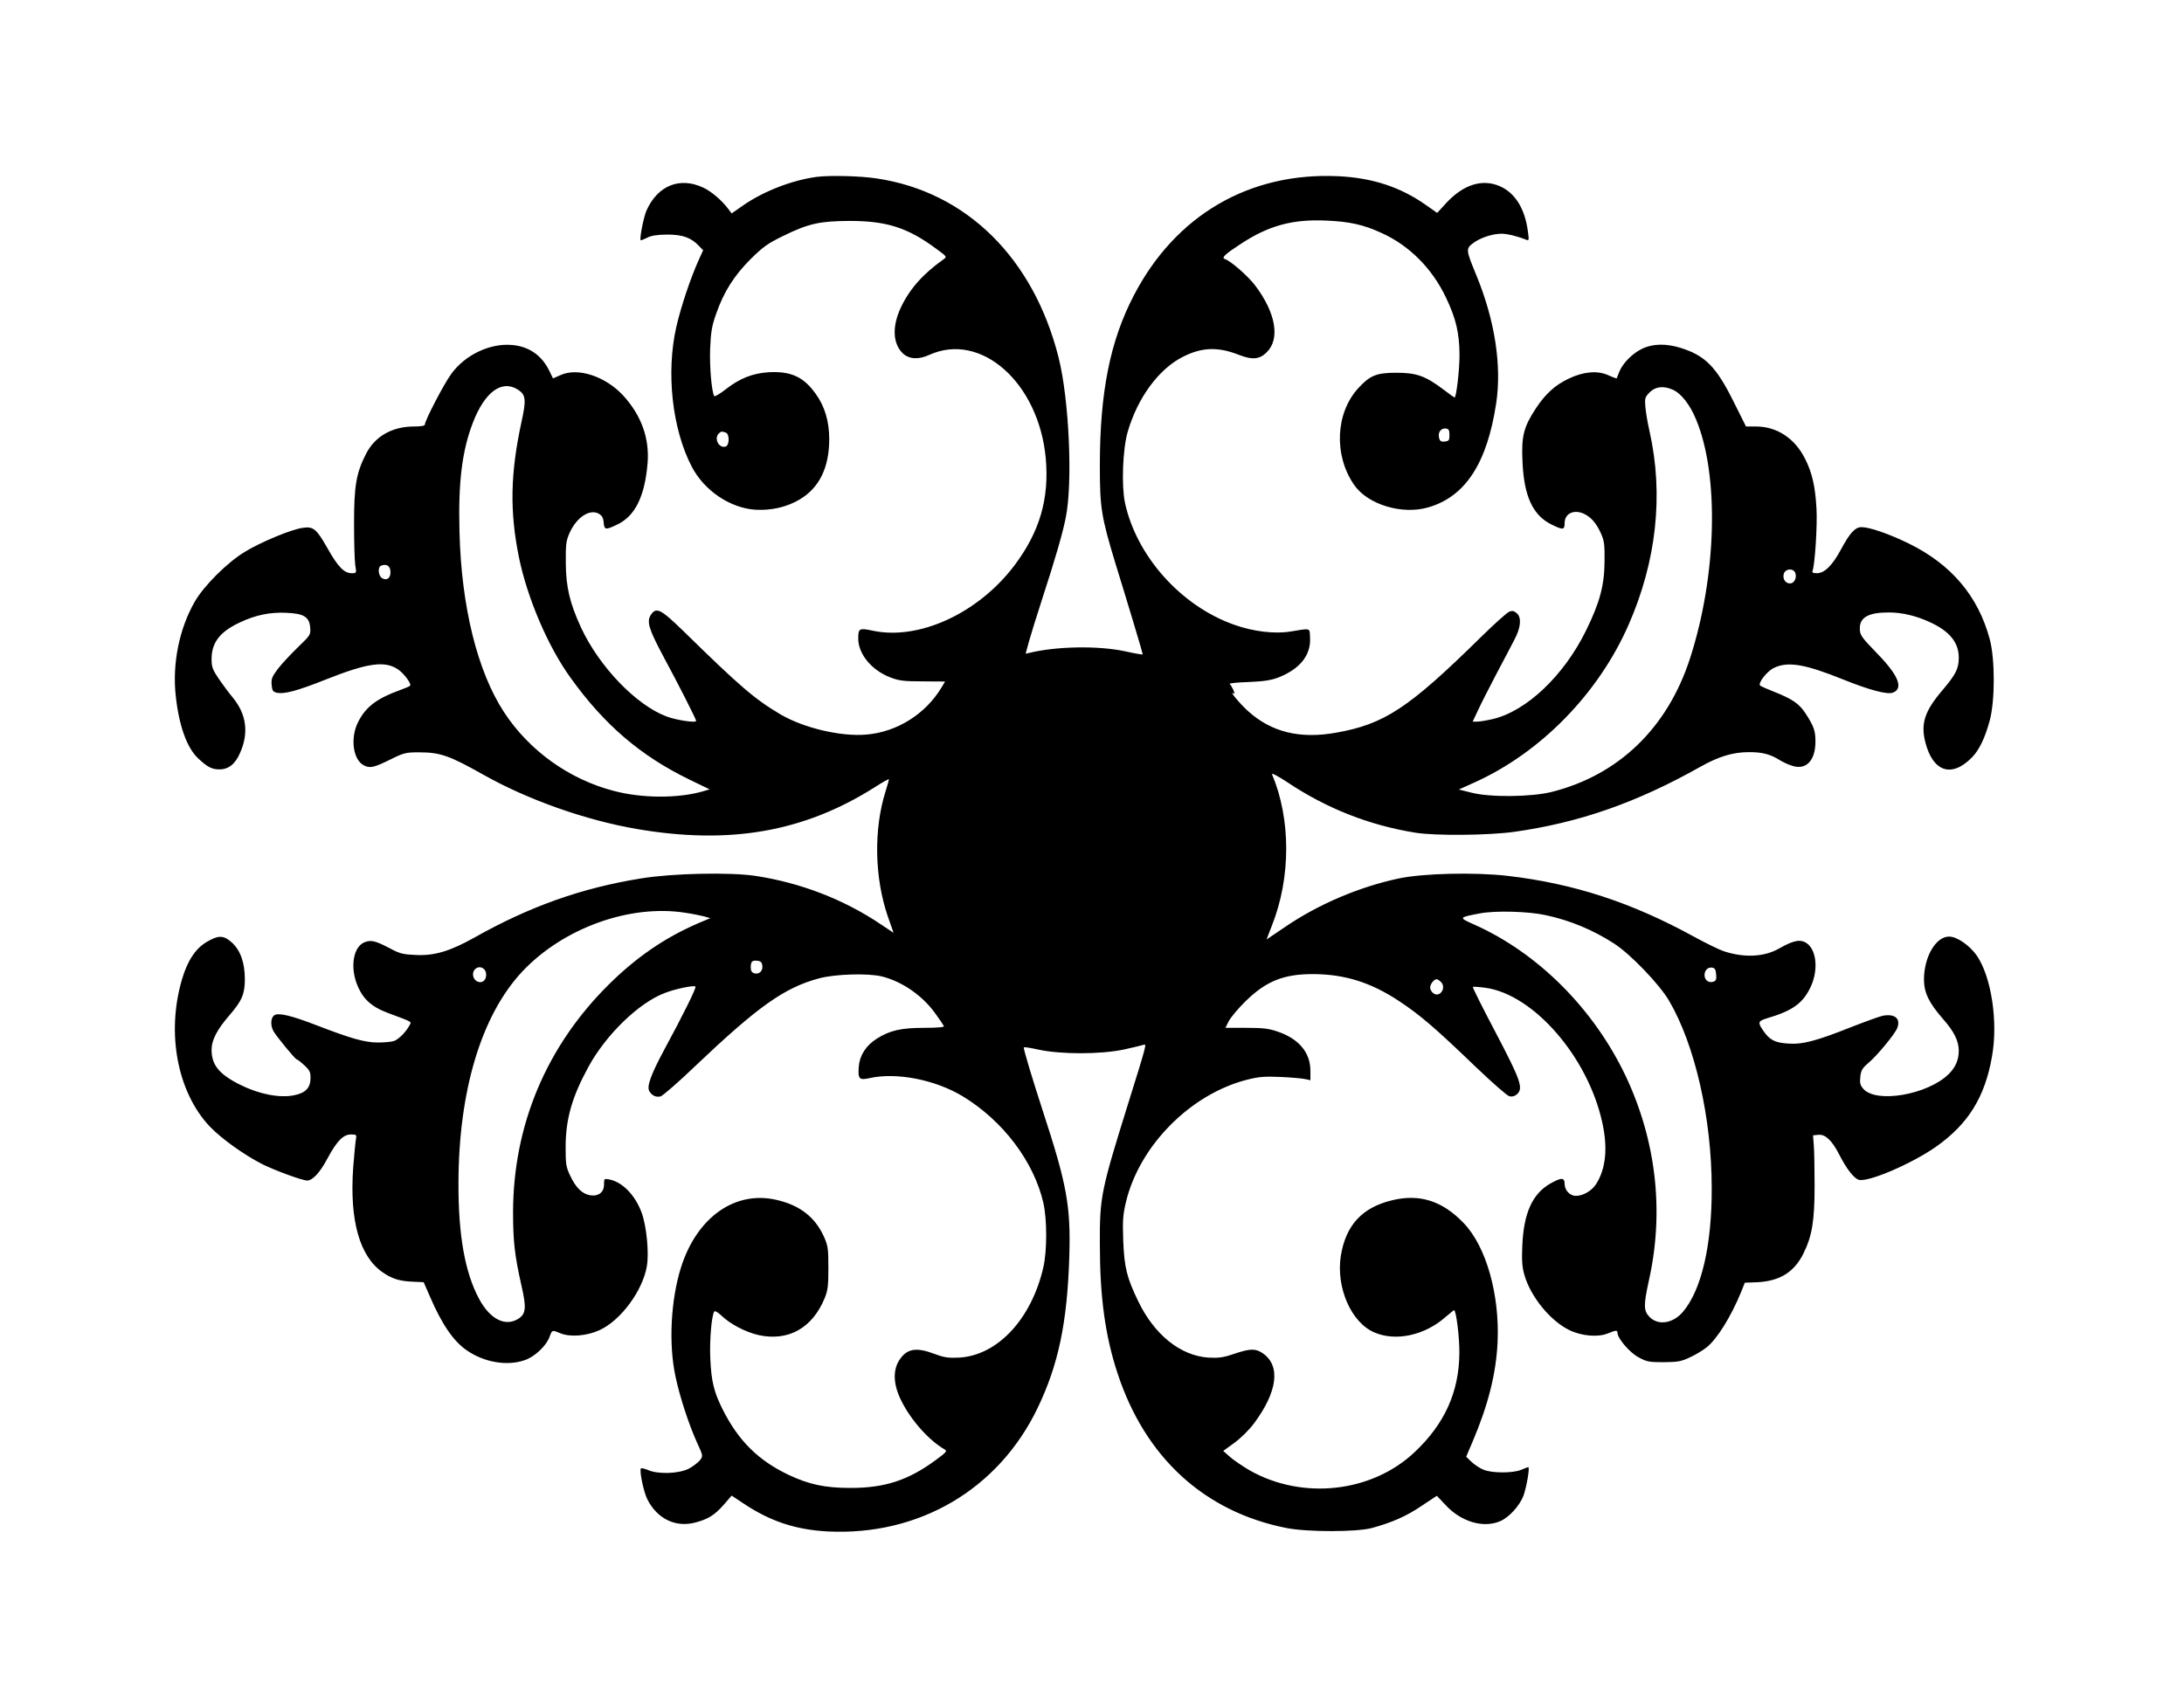 <?xml version="1.0" standalone="no"?>
<!DOCTYPE svg PUBLIC "-//W3C//DTD SVG 20010904//EN"
 "http://www.w3.org/TR/2001/REC-SVG-20010904/DTD/svg10.dtd">
<svg version="1.0" xmlns="http://www.w3.org/2000/svg"
 width="1280pt" height="991pt" viewBox="0 0 1280 991"
 preserveAspectRatio="xMidYMid meet">
<g transform="translate(0,991) scale(0.1,-0.1)"
fill="#000000" stroke="none">
<path d="M4785 8873 c-146 -20 -312 -85 -431 -168 l-66 -46 -21 28 c-38 50
-98 101 -145 123 -138 65 -267 13 -333 -134 -17 -39 -42 -166 -34 -174 2 -2
18 5 37 14 24 13 56 18 118 19 92 0 141 -18 188 -68 l23 -24 -27 -59 c-48
-108 -102 -268 -130 -389 -61 -267 -25 -599 90 -820 73 -141 226 -244 375
-253 94 -5 184 16 259 61 114 68 172 187 172 353 0 103 -26 192 -79 265 -71
100 -146 134 -275 127 -96 -6 -172 -36 -258 -104 -31 -24 -59 -40 -62 -36 -15
25 -28 171 -24 277 4 99 10 135 35 205 44 127 104 223 202 321 74 73 101 92
191 136 149 73 214 87 390 88 215 0 339 -39 504 -161 66 -48 67 -49 46 -64
-121 -86 -198 -173 -249 -280 -54 -113 -49 -215 11 -272 37 -34 92 -37 155 -8
303 137 641 -164 682 -606 21 -237 -35 -431 -184 -629 -211 -279 -558 -440
-830 -382 -80 17 -85 14 -85 -48 1 -89 78 -183 186 -225 51 -20 78 -24 191
-24 l132 -1 -21 -35 c-95 -157 -261 -261 -441 -276 -149 -13 -367 39 -502 118
-152 90 -235 161 -571 490 -132 128 -158 142 -190 93 -25 -39 -11 -84 75 -245
86 -159 191 -366 191 -376 0 -13 -118 5 -173 26 -179 67 -395 292 -502 522
-66 143 -88 238 -89 378 -1 111 2 131 23 178 41 90 117 140 170 111 19 -11 27
-24 29 -52 4 -43 10 -45 77 -13 106 49 163 163 180 357 13 149 -36 284 -143
401 -104 112 -264 165 -365 120 l-46 -20 -22 45 c-44 91 -121 144 -222 151
-128 10 -271 -59 -351 -168 -43 -58 -156 -275 -156 -299 0 -7 -24 -11 -63 -11
-129 0 -230 -58 -282 -161 -57 -111 -70 -187 -70 -404 0 -110 3 -221 7 -247 8
-48 8 -48 -21 -48 -44 0 -80 37 -141 145 -65 115 -83 130 -145 121 -66 -8
-252 -86 -342 -142 -102 -62 -238 -198 -291 -290 -91 -158 -133 -363 -112
-553 19 -176 66 -306 132 -367 54 -51 80 -64 124 -64 54 0 94 32 122 99 51
116 36 225 -43 321 -25 30 -63 82 -85 114 -34 51 -40 67 -40 113 0 96 49 160
165 214 93 44 176 61 271 57 105 -4 137 -24 142 -87 3 -42 1 -45 -71 -114 -41
-40 -94 -96 -117 -126 -35 -46 -41 -60 -38 -95 3 -33 7 -41 28 -46 44 -11 121
10 290 77 247 98 345 111 423 59 36 -25 81 -86 70 -96 -5 -4 -30 -15 -58 -25
-136 -49 -201 -98 -246 -187 -47 -92 -31 -221 33 -254 37 -19 59 -14 162 37
73 36 86 39 160 39 127 0 178 -18 384 -134 258 -145 596 -264 892 -315 546
-94 980 -18 1393 242 48 31 87 53 87 49 0 -4 -9 -36 -20 -71 -70 -222 -65
-504 13 -732 l34 -97 -72 48 c-219 148 -474 246 -739 286 -150 22 -485 15
-668 -15 -349 -56 -653 -164 -978 -347 -141 -79 -233 -107 -340 -102 -75 3
-95 7 -151 37 -89 47 -115 53 -154 37 -62 -26 -83 -137 -45 -240 34 -90 84
-137 187 -175 147 -55 135 -48 122 -73 -18 -35 -61 -79 -89 -90 -14 -5 -57 -9
-97 -9 -77 1 -152 22 -355 100 -147 57 -222 75 -248 61 -23 -12 -27 -58 -8
-93 15 -29 129 -167 137 -167 4 0 24 -15 44 -34 31 -28 37 -40 37 -74 0 -58
-28 -88 -95 -102 -86 -18 -207 6 -319 62 -123 62 -166 116 -166 205 0 56 32
118 105 202 73 85 90 124 90 211 0 97 -26 170 -77 216 -47 42 -77 43 -144 4
-67 -38 -116 -112 -148 -223 -92 -315 -26 -659 163 -860 68 -71 200 -166 310
-222 75 -37 233 -95 261 -95 32 0 75 46 119 129 56 104 93 141 138 141 32 0
34 -2 29 -28 -3 -15 -10 -90 -16 -166 -22 -312 38 -522 174 -615 54 -37 98
-51 175 -54 l64 -3 38 -87 c69 -160 137 -259 214 -312 102 -71 237 -94 340
-58 58 19 127 84 146 137 15 41 14 41 65 20 56 -23 154 -15 228 19 124 57 252
230 277 374 14 78 -2 239 -31 316 -38 102 -112 178 -188 193 -31 6 -32 6 -32
-30 0 -46 -34 -71 -84 -62 -45 9 -82 45 -114 114 -25 52 -27 68 -27 172 1 161
37 289 133 465 103 190 297 378 450 435 62 24 170 46 178 37 7 -6 -76 -173
-185 -374 -77 -144 -102 -213 -85 -240 16 -26 39 -36 65 -30 14 4 108 86 209
183 362 344 518 455 720 509 97 26 290 31 370 11 121 -31 239 -114 314 -220
24 -33 45 -65 48 -71 4 -6 -37 -10 -115 -10 -137 0 -202 -15 -279 -64 -63 -40
-100 -98 -105 -164 -5 -72 2 -80 62 -67 159 36 386 -9 547 -106 237 -144 417
-383 473 -625 22 -98 22 -280 0 -377 -69 -303 -268 -517 -493 -530 -65 -3 -87
0 -146 22 -109 41 -163 31 -208 -41 -36 -60 -32 -142 15 -235 56 -113 161
-231 253 -284 17 -10 11 -16 -51 -62 -161 -119 -299 -164 -500 -164 -150 0
-243 20 -364 77 -176 84 -292 198 -384 380 -53 105 -68 167 -74 300 -5 108 7
251 23 277 4 6 20 -4 38 -20 54 -53 144 -100 222 -118 174 -38 315 41 387 216
19 47 22 73 22 180 0 115 -3 130 -28 185 -52 112 -140 180 -274 211 -244 58
-469 -101 -562 -396 -60 -191 -73 -449 -32 -639 26 -123 78 -280 126 -387 36
-78 36 -78 17 -104 -11 -13 -40 -36 -65 -49 -58 -30 -181 -34 -239 -8 -21 8
-39 13 -42 9 -9 -17 16 -136 38 -181 58 -114 165 -166 280 -136 77 20 115 44
170 107 l44 51 71 -47 c156 -104 305 -153 491 -163 535 -27 1000 245 1230 721
123 255 175 502 187 891 9 295 -14 422 -156 855 -62 191 -111 354 -111 370 0
4 39 -2 88 -13 130 -28 364 -28 499 1 56 12 108 25 117 28 17 6 15 -2 -94
-351 -157 -504 -165 -542 -164 -815 0 -313 31 -540 104 -761 162 -493 509
-811 990 -906 122 -24 410 -24 500 0 120 33 202 69 292 130 l89 59 52 -55 c91
-98 221 -136 319 -94 52 22 114 90 137 150 18 51 38 167 28 167 -2 0 -21 -7
-42 -16 -49 -20 -171 -20 -221 1 -22 9 -53 30 -70 46 l-31 30 37 87 c92 216
138 399 147 583 13 281 -67 563 -199 700 -124 129 -256 172 -416 134 -179 -42
-275 -147 -304 -328 -28 -185 61 -389 196 -447 125 -55 296 -18 418 90 26 22
48 40 50 40 12 0 32 -157 31 -250 -1 -228 -86 -417 -263 -583 -252 -237 -657
-281 -966 -106 -39 23 -90 57 -113 77 l-42 37 65 47 c38 28 86 75 116 115 138
186 157 338 50 411 -42 28 -72 28 -167 -4 -64 -22 -91 -25 -151 -22 -163 11
-316 133 -411 330 -67 139 -82 198 -88 358 -4 115 -2 148 16 224 79 331 379
633 710 717 71 18 103 20 200 16 64 -3 128 -9 144 -13 l27 -6 0 56 c0 105 -67
186 -189 228 -54 19 -88 23 -187 23 l-122 0 20 40 c12 22 55 74 97 115 120
118 223 160 394 160 186 0 341 -48 508 -159 121 -80 210 -156 447 -384 96 -92
185 -170 198 -173 17 -4 31 0 45 12 38 35 22 81 -126 363 -76 144 -136 264
-133 266 2 2 35 0 73 -5 283 -39 600 -404 685 -787 34 -151 22 -273 -35 -363
-25 -40 -77 -70 -119 -70 -35 0 -66 33 -66 70 0 39 -19 39 -86 1 -103 -60
-154 -172 -162 -362 -4 -90 -1 -128 13 -175 36 -125 151 -266 261 -320 73 -36
170 -44 228 -20 46 19 56 20 56 3 0 -32 70 -114 121 -142 49 -27 62 -30 149
-30 82 1 103 4 153 28 32 14 76 41 98 58 62 49 143 179 204 327 l21 53 76 3
c129 7 213 59 267 167 51 103 66 190 66 399 0 102 -2 210 -5 240 l-4 55 32 3
c40 4 80 -34 122 -117 42 -83 87 -140 115 -147 57 -14 311 95 453 195 188 133
286 291 327 530 36 202 -4 464 -89 589 -42 60 -116 112 -163 112 -78 0 -148
-121 -147 -255 1 -75 30 -134 109 -225 68 -77 94 -130 95 -188 0 -55 -19 -99
-60 -139 -123 -120 -423 -172 -499 -86 -19 22 -22 34 -18 72 4 37 12 50 46 79
50 41 157 171 170 205 22 56 -13 86 -84 73 -19 -4 -102 -34 -184 -66 -206 -82
-288 -104 -374 -97 -76 5 -107 22 -144 77 -32 46 -29 55 20 70 153 45 213 88
259 185 49 105 33 231 -35 263 -33 16 -73 6 -152 -39 -87 -49 -204 -54 -322
-15 -27 9 -107 48 -178 87 -365 200 -703 310 -1090 355 -192 22 -498 15 -640
-16 -229 -49 -467 -150 -661 -282 l-111 -75 32 83 c111 281 111 622 0 886 -4
9 37 -12 91 -48 227 -152 480 -252 749 -295 114 -19 431 -16 580 5 382 54 717
171 1090 381 106 60 191 86 282 86 80 1 129 -12 184 -47 20 -12 54 -28 76 -34
80 -24 133 33 133 144 0 62 -9 88 -58 164 -38 58 -78 85 -187 128 -38 15 -74
31 -79 35 -15 14 40 85 81 104 81 39 180 23 403 -67 156 -63 262 -91 294 -78
63 24 33 100 -88 225 -99 102 -106 113 -106 152 0 65 52 93 170 93 78 0 163
-20 245 -59 112 -52 165 -118 165 -206 0 -64 -17 -98 -95 -190 -105 -123 -129
-196 -101 -306 45 -175 155 -210 274 -88 42 43 76 114 103 214 32 116 32 364
0 480 -68 252 -226 438 -476 560 -115 56 -228 95 -275 95 -37 0 -68 -33 -120
-130 -51 -95 -97 -140 -141 -140 -23 0 -30 4 -26 14 14 36 29 271 23 366 -7
129 -26 211 -67 291 -60 120 -165 189 -288 189 l-58 0 -72 144 c-102 206 -167
272 -312 317 -84 26 -162 25 -224 -5 -56 -26 -114 -84 -135 -136 -7 -19 -14
-36 -15 -38 -1 -1 -24 7 -50 19 -63 28 -144 21 -230 -20 -81 -38 -139 -91
-195 -177 -70 -107 -84 -161 -77 -308 8 -203 60 -316 169 -370 69 -34 78 -33
78 8 0 58 58 83 118 52 39 -20 68 -54 94 -111 20 -44 23 -65 22 -165 -1 -142
-28 -242 -109 -407 -130 -264 -348 -471 -546 -518 -35 -8 -76 -15 -91 -15
l-27 0 32 68 c17 37 67 135 110 217 44 83 91 172 104 198 36 68 41 126 14 151
-17 15 -27 18 -46 10 -13 -5 -88 -72 -166 -149 -423 -416 -565 -510 -849 -560
-214 -38 -380 4 -517 128 -51 47 -110 119 -85 103 9 -6 9 -1 0 21 -7 15 -17
31 -21 34 -5 4 44 9 109 11 91 4 133 10 177 27 125 49 190 130 185 231 -3 62
8 58 -116 38 -91 -15 -218 0 -329 40 -312 110 -573 403 -640 716 -21 100 -13
314 16 414 58 200 182 369 323 440 111 57 206 60 326 13 81 -32 124 -28 166
14 80 79 53 232 -68 392 -41 54 -143 144 -178 155 -20 7 1 28 92 87 165 109
305 147 504 138 137 -6 218 -24 326 -74 160 -73 293 -206 374 -376 59 -123 79
-208 80 -337 0 -90 -19 -250 -29 -250 -2 0 -32 21 -67 48 -104 78 -156 97
-273 97 -118 0 -155 -15 -224 -90 -134 -146 -145 -393 -25 -567 80 -116 282
-177 435 -132 218 63 345 260 398 611 33 220 -8 485 -115 746 -63 153 -64 159
-20 192 41 31 113 55 166 55 33 0 95 -15 144 -35 17 -7 18 -4 11 46 -17 135
-75 229 -166 268 -102 44 -212 9 -311 -97 l-55 -60 -64 45 c-150 106 -313 160
-514 170 -521 25 -955 -227 -1200 -699 -139 -267 -199 -567 -199 -998 0 -246
8 -298 92 -575 27 -88 75 -243 105 -344 31 -102 55 -186 54 -187 -2 -2 -48 6
-102 18 -157 34 -402 30 -562 -9 l-22 -5 19 70 c11 39 46 153 79 254 74 227
119 381 137 473 42 205 20 694 -42 940 -147 583 -541 971 -1066 1049 -96 15
-278 19 -353 9z m-1748 -1248 c45 -30 48 -58 19 -190 -65 -301 -69 -522 -15
-790 49 -240 170 -524 303 -708 198 -276 410 -457 695 -596 l120 -58 -37 -11
c-147 -43 -359 -42 -525 2 -262 68 -497 237 -644 463 -155 238 -249 616 -260
1054 -8 292 15 476 78 640 70 183 171 256 266 194z m6766 1 c48 -20 102 -88
137 -174 137 -327 122 -916 -35 -1401 -132 -408 -418 -684 -810 -783 -121 -30
-363 -33 -473 -4 l-72 18 93 42 c387 175 725 520 902 924 163 371 206 762 123
1132 -12 52 -23 119 -25 147 -4 48 -2 55 25 83 34 34 80 40 135 16z m-1308
-266 c0 -31 -3 -35 -27 -38 -22 -3 -29 2 -34 22 -8 32 12 58 40 54 17 -2 21
-10 21 -38z m-4241 14 c22 -8 22 -72 0 -81 -37 -14 -70 41 -44 73 14 16 21 17
44 8z m-1966 -810 c4 -39 -18 -60 -47 -44 -24 12 -29 65 -8 74 30 12 52 1 55
-30z m8235 -16 c8 -28 -9 -58 -32 -58 -27 0 -44 26 -37 55 9 34 61 36 69 3z
m-6503 -1989 c36 -5 82 -15 104 -20 l39 -11 -76 -32 c-194 -85 -357 -197 -518
-356 -366 -362 -561 -825 -562 -1335 0 -170 9 -253 49 -430 30 -131 27 -167
-19 -196 -76 -47 -165 -2 -229 117 -83 154 -122 373 -121 679 1 541 134 983
373 1239 240 256 633 398 960 345z m5037 -13 c146 -31 279 -87 403 -167 96
-62 265 -238 322 -335 152 -259 250 -689 250 -1099 1 -335 -60 -596 -168 -724
-57 -68 -144 -83 -195 -32 -37 37 -37 69 -5 216 90 403 43 816 -135 1195 -187
395 -514 723 -888 890 -94 42 -94 42 33 66 88 17 283 12 383 -10z m-4589 -297
c4 -31 -20 -53 -48 -44 -14 4 -20 15 -20 34 0 35 8 43 40 39 19 -2 26 -10 28
-29z m-1630 -21 c16 -16 15 -53 -3 -68 -20 -17 -54 -3 -61 26 -11 42 34 72 64
42z m7220 -30 c3 -30 -1 -38 -18 -43 -26 -8 -50 10 -50 39 0 29 20 48 45 44
15 -2 21 -12 23 -40z m-1613 -44 c33 -33 -4 -92 -42 -68 -10 6 -19 20 -21 31
-3 20 21 53 38 53 5 0 16 -7 25 -16z"/>
</g>
</svg>
